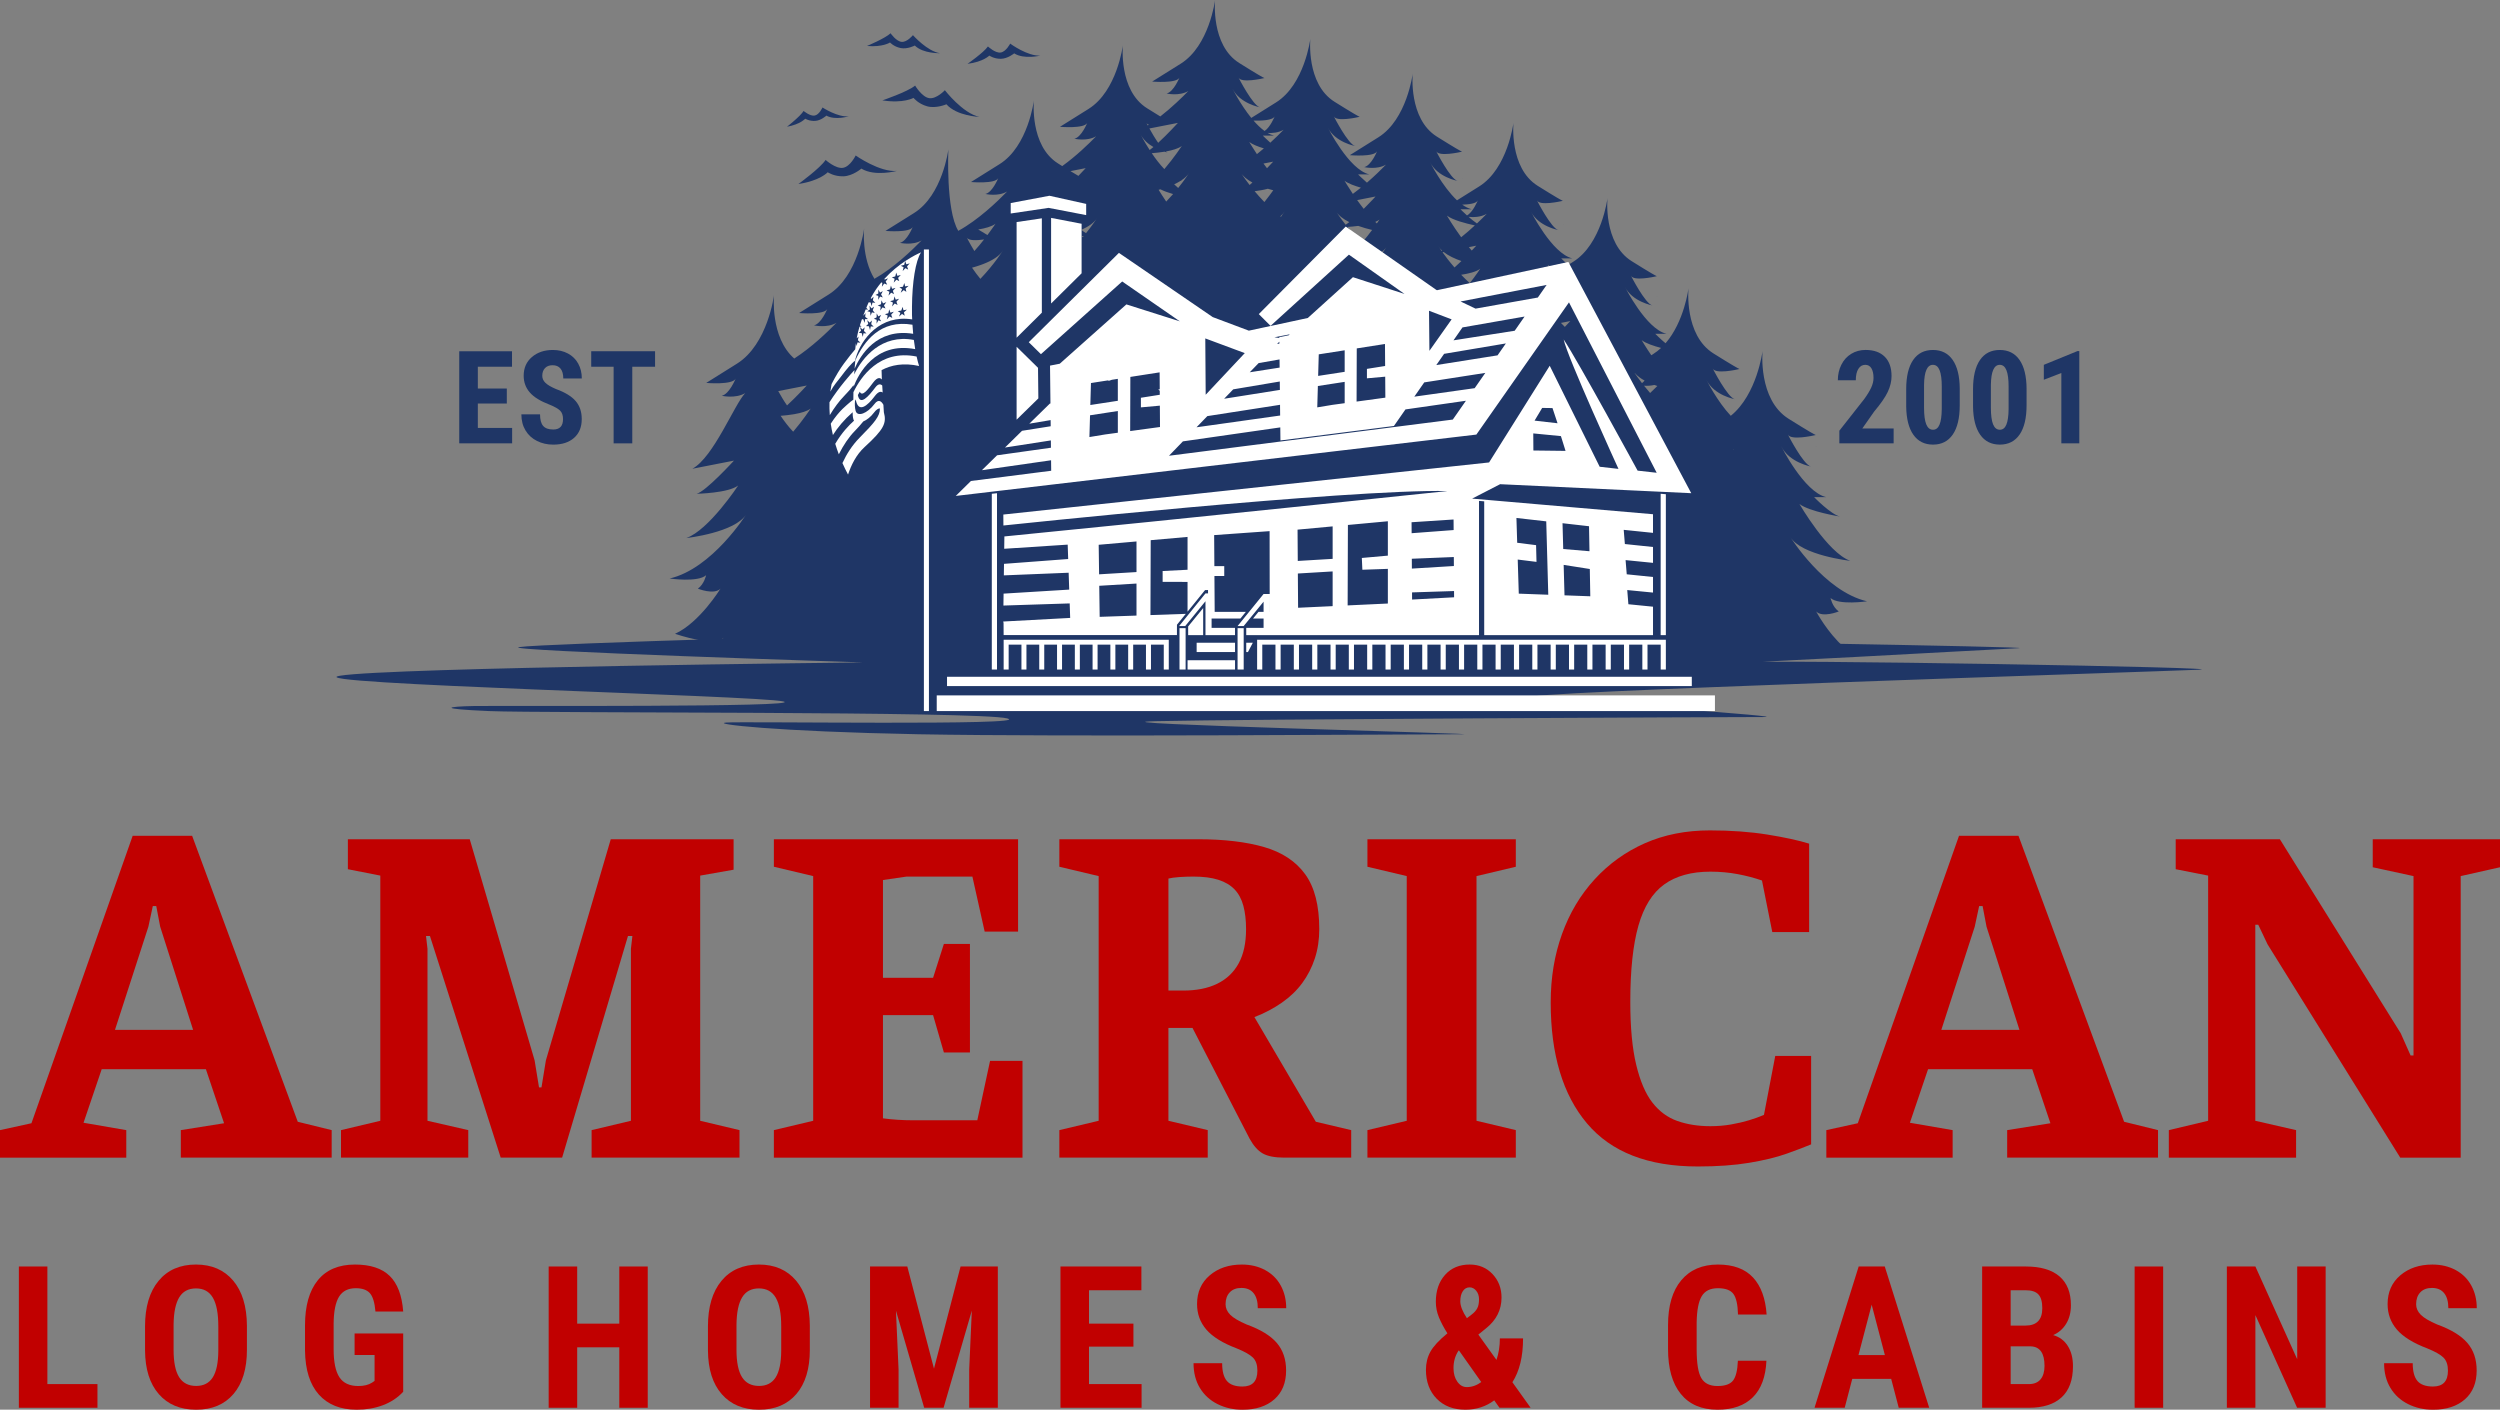 <?xml version="1.0" encoding="UTF-8"?><svg id="Layer_2" xmlns="http://www.w3.org/2000/svg" viewBox="0 0 301.946 170.261"><rect x="0" y="0" width="301.946" height="170.261" fill="#808080" stroke="none"/><g id="Layer_1-2"><g><g><path d="M0,139.817v-3.323l3.798-.831,12.226-34.717h7.181l12.759,34.539,4.095,1.009v3.323H21.839v-3.323l5.223-.831-2.196-6.528H12.284l-2.195,6.469,5.163,.891v3.323H0Zm13.887-15.43h9.436l-3.976-12.463-.475-2.492h-.416l-.534,2.492-4.035,12.463Z" fill="#c10000"/><path d="M41.186,139.817v-3.323l4.747-1.128v-29.613l-3.917-.771v-3.62h14.718l7.834,26.705,.534,3.265h.297l.533-3.265,7.834-26.705h14.836v3.679l-4.035,.712v29.613l4.748,1.128v3.323h-17.863v-3.323l4.748-1.128v-20.771l.178-1.543h-.534l-7.952,26.765h-7.418l-8.546-26.765h-.475l.178,1.543v20.771l4.926,1.128v3.323h-15.37Z" fill="#c10000"/><path d="M93.468,139.817v-3.323l4.747-1.128v-29.554l-4.747-1.127v-3.323h29.494v11.157h-4.035l-1.483-6.646h-7.952l-2.849,.415v11.81h6.053l1.306-4.095h3.146v13.115h-3.146l-1.306-4.51h-6.053v12.462c.593,.08,1.196,.14,1.81,.179s1.276,.059,1.988,.059h7.596l1.543-7.181h3.917v11.691h-30.028Z" fill="#c10000"/><path d="M127.947,139.817v-3.323l4.747-1.128v-29.554l-4.747-1.127v-3.323h16.735c3.165,0,5.835,.317,8.012,.949,2.174,.633,3.827,1.731,4.955,3.293,1.128,1.563,1.691,3.769,1.691,6.617,0,1.267-.178,2.443-.534,3.531s-.86,2.077-1.514,2.967c-.652,.891-1.474,1.683-2.462,2.374-.99,.692-2.097,1.276-3.324,1.751l7.418,12.641,4.272,1.009v3.323h-8.071c-1.147,0-2.017-.168-2.611-.505-.593-.336-1.127-.939-1.602-1.81l-6.885-13.353h-2.907v11.216l4.747,1.128v3.323h-17.922Zm13.175-20.178h1.78c1.622,0,2.997-.276,4.124-.831,1.128-.554,1.988-1.374,2.582-2.463,.593-1.087,.89-2.463,.89-4.124,0-1.068-.109-2.008-.326-2.819-.218-.81-.574-1.473-1.068-1.987-.495-.514-1.147-.899-1.958-1.157-.812-.257-1.811-.386-2.997-.386-.594,0-1.167,.021-1.721,.059-.555,.04-.989,.1-1.306,.179v13.53Z" fill="#c10000"/><path d="M165.156,139.817v-3.323l4.747-1.128v-29.554l-4.747-1.127v-3.323h17.922v3.323l-4.747,1.127v29.554l4.747,1.128v3.323h-17.922Z" fill="#c10000"/><path d="M205.036,140.885c-5.975,0-10.426-1.73-13.353-5.193-2.929-3.461-4.392-8.338-4.392-14.628,0-2.968,.454-5.717,1.364-8.249s2.226-4.737,3.947-6.617c1.721-1.878,3.748-3.333,6.082-4.362,2.334-1.028,4.945-1.543,7.834-1.543,2.531,0,4.846,.169,6.943,.504,2.097,.337,3.777,.703,5.044,1.098v10.682h-4.45l-1.246-6.231c-.911-.316-1.891-.573-2.938-.771-1.048-.197-2.146-.297-3.293-.297-2.295,0-4.154,.515-5.579,1.543-1.424,1.029-2.462,2.69-3.115,4.985-.652,2.295-.979,5.361-.979,9.198,0,3.086,.237,5.618,.713,7.596,.475,1.979,1.127,3.502,1.958,4.57,.831,1.067,1.84,1.81,3.026,2.225,1.188,.416,2.512,.624,3.977,.624,.869,0,1.7-.069,2.492-.208,.791-.139,1.514-.307,2.166-.505,.653-.197,1.256-.415,1.811-.652l1.364-7.122h4.333v10.683c-.753,.317-1.742,.692-2.968,1.128-1.227,.436-2.729,.801-4.51,1.098-1.781,.297-3.857,.445-6.231,.445Z" fill="#c10000"/><path d="M220.583,139.817v-3.323l3.798-.831,12.226-34.717h7.181l12.759,34.539,4.095,1.009v3.323h-18.219v-3.323l5.223-.831-2.196-6.528h-12.581l-2.195,6.469,5.163,.891v3.323h-15.252Zm13.887-15.43h9.436l-3.976-12.463-.475-2.492h-.416l-.534,2.492-4.035,12.463Z" fill="#c10000"/><path d="M261.947,139.817v-3.323l4.747-1.128v-29.613l-3.916-.771v-3.62h12.581l14.599,23.441,1.188,2.671h.355v-21.661l-4.926-1.068v-3.382h15.371v3.382l-4.748,1.068v34.005h-7.3l-16.022-25.756-1.128-2.374h-.356v23.679l4.926,1.128v3.323h-15.37Z" fill="#c10000"/></g><g><path d="M5.724,167.168h6.047v2.859H2.278v-17.062h3.445v14.203Z" fill="#c10000"/><path d="M29.824,163.031c0,2.289-.541,4.066-1.623,5.332s-2.584,1.898-4.506,1.898-3.418-.627-4.512-1.881-1.648-3.01-1.664-5.268v-2.918c0-2.344,.543-4.174,1.629-5.49s2.594-1.975,4.523-1.975c1.898,0,3.395,.646,4.488,1.939s1.648,3.107,1.664,5.443v2.918Zm-3.457-2.859c0-1.539-.219-2.684-.656-3.434s-1.117-1.125-2.039-1.125c-.914,0-1.59,.361-2.027,1.084s-.664,1.822-.68,3.299v3.035c0,1.492,.223,2.592,.668,3.299s1.133,1.061,2.062,1.061c.898,0,1.566-.346,2.004-1.037s.66-1.764,.668-3.217v-2.965Z" fill="#c10000"/><path d="M48.698,168.093c-.664,.719-1.479,1.26-2.443,1.623s-2.021,.545-3.17,.545c-1.961,0-3.484-.607-4.57-1.822s-1.645-2.982-1.676-5.303v-3.07c0-2.352,.514-4.162,1.541-5.432s2.525-1.904,4.494-1.904c1.852,0,3.248,.457,4.189,1.371s1.486,2.348,1.635,4.301h-3.352c-.094-1.086-.32-1.826-.68-2.221s-.922-.592-1.688-.592c-.93,0-1.605,.34-2.027,1.02s-.641,1.762-.656,3.246v3.094c0,1.555,.232,2.686,.697,3.393s1.229,1.061,2.291,1.061c.68,0,1.23-.137,1.652-.41l.305-.211v-3.129h-2.414v-2.602h5.871v7.043Z" fill="#c10000"/><path d="M78.232,170.027h-3.434v-7.301h-5.086v7.301h-3.445v-17.062h3.445v6.902h5.086v-6.902h3.434v17.062Z" fill="#c10000"/><path d="M97.81,163.031c0,2.289-.541,4.066-1.623,5.332s-2.584,1.898-4.506,1.898-3.418-.627-4.512-1.881-1.648-3.01-1.664-5.268v-2.918c0-2.344,.543-4.174,1.629-5.49s2.594-1.975,4.523-1.975c1.898,0,3.395,.646,4.488,1.939s1.648,3.107,1.664,5.443v2.918Zm-3.457-2.859c0-1.539-.219-2.684-.656-3.434s-1.117-1.125-2.039-1.125c-.914,0-1.59,.361-2.027,1.084s-.664,1.822-.68,3.299v3.035c0,1.492,.223,2.592,.668,3.299s1.133,1.061,2.062,1.061c.898,0,1.566-.346,2.004-1.037s.66-1.764,.668-3.217v-2.965Z" fill="#c10000"/><path d="M109.582,152.964l3.223,12.34,3.211-12.34h4.5v17.062h-3.457v-4.617l.316-7.113-3.41,11.73h-2.344l-3.41-11.73,.316,7.113v4.617h-3.445v-17.062h4.5Z" fill="#c10000"/><path d="M136.894,162.644h-5.367v4.523h6.352v2.859h-9.797v-17.062h9.773v2.871h-6.328v4.031h5.367v2.777Z" fill="#c10000"/><path d="M151.866,165.55c0-.695-.178-1.221-.533-1.576s-1.002-.725-1.939-1.107c-1.711-.648-2.941-1.408-3.691-2.279s-1.125-1.9-1.125-3.088c0-1.438,.51-2.592,1.529-3.463s2.314-1.307,3.885-1.307c1.047,0,1.98,.221,2.801,.662,.82,.441,1.451,1.064,1.892,1.869s.662,1.719,.662,2.742h-3.433c0-.797-.17-1.404-.51-1.822s-.83-.627-1.471-.627c-.602,0-1.07,.178-1.406,.533s-.504,.834-.504,1.436c0,.469,.188,.893,.562,1.271s1.039,.771,1.992,1.178c1.664,.602,2.873,1.34,3.626,2.215,.754,.875,1.131,1.988,1.131,3.34,0,1.484-.473,2.645-1.418,3.48-.945,.836-2.23,1.254-3.855,1.254-1.102,0-2.105-.227-3.012-.68s-1.615-1.102-2.127-1.945-.768-1.84-.768-2.988h3.457c0,.984,.191,1.699,.574,2.145s1.008,.668,1.875,.668c1.203,0,1.805-.637,1.805-1.91Z" fill="#c10000"/><path d="M172.223,165.433c0-.805,.182-1.533,.545-2.186s1.045-1.389,2.045-2.209c-.43-.68-.77-1.322-1.02-1.928s-.375-1.232-.375-1.881c0-1.336,.371-2.42,1.113-3.252s1.734-1.248,2.977-1.248c1.117,0,2.037,.385,2.76,1.154s1.084,1.713,1.084,2.83c0,1.484-.621,2.723-1.863,3.715l-.938,.762,2.191,3.059c.273-.805,.41-1.672,.41-2.602h2.801c0,2.195-.43,3.961-1.289,5.297l2.203,3.082h-3.762l-.633-.891c-1.008,.75-2.172,1.125-3.492,1.125-1.438,0-2.59-.441-3.457-1.324s-1.301-2.051-1.301-3.504Zm4.934,2.098c.617,0,1.199-.203,1.746-.61l-2.695-3.819-.07,.059c-.391,.604-.586,1.297-.586,2.08,0,.658,.154,1.204,.463,1.64,.309,.435,.689,.651,1.143,.651Zm-.785-10.359c0,.555,.266,1.234,.797,2.039l.551-.422c.328-.25,.562-.51,.703-.779s.211-.631,.211-1.084c0-.406-.111-.748-.334-1.025s-.49-.416-.803-.416c-.344,0-.617,.154-.82,.463s-.305,.717-.305,1.225Z" fill="#c10000"/><path d="M213.346,164.343c-.086,1.945-.633,3.418-1.641,4.418s-2.43,1.5-4.266,1.5c-1.93,0-3.408-.635-4.436-1.904s-1.541-3.08-1.541-5.432v-2.871c0-2.344,.531-4.15,1.594-5.42s2.539-1.904,4.43-1.904c1.859,0,3.271,.52,4.236,1.559s1.514,2.531,1.646,4.477h-3.457c-.031-1.203-.217-2.033-.557-2.49s-.963-.686-1.869-.686c-.922,0-1.574,.322-1.957,.967s-.586,1.705-.609,3.182v3.223c0,1.695,.189,2.859,.568,3.492s1.029,.949,1.951,.949c.906,0,1.531-.221,1.875-.662s.539-1.24,.586-2.396h3.445Z" fill="#c10000"/><path d="M228.413,166.535h-4.699l-.914,3.492h-3.645l5.332-17.062h3.152l5.367,17.062h-3.68l-.914-3.492Zm-3.949-2.871h3.188l-1.594-6.082-1.594,6.082Z" fill="#c10000"/><path d="M239.4,170.027v-17.062h5.273c1.781,0,3.135,.396,4.061,1.189s1.389,1.955,1.389,3.486c0,.867-.191,1.613-.574,2.238s-.906,1.082-1.57,1.371c.766,.219,1.355,.658,1.77,1.318s.621,1.475,.621,2.443c0,1.656-.455,2.906-1.365,3.75s-2.229,1.266-3.955,1.266h-5.648Zm3.445-9.926h1.793c1.352,0,2.027-.699,2.027-2.098,0-.773-.156-1.328-.469-1.664s-.82-.504-1.523-.504h-1.828v4.266Zm0,2.508v4.559h2.203c.617,0,1.086-.191,1.406-.574s.48-.926,.48-1.629c0-1.531-.555-2.316-1.664-2.355h-2.426Z" fill="#c10000"/><path d="M261.262,170.027h-3.445v-17.062h3.445v17.062Z" fill="#c10000"/><path d="M280.886,170.027h-3.445l-5.039-11.191v11.191h-3.445v-17.062h3.445l5.051,11.203v-11.203h3.434v17.062Z" fill="#c10000"/><path d="M295.659,165.55c0-.695-.178-1.221-.533-1.576s-1.002-.725-1.939-1.107c-1.711-.648-2.941-1.408-3.691-2.279s-1.125-1.9-1.125-3.088c0-1.438,.51-2.592,1.529-3.463s2.314-1.307,3.885-1.307c1.047,0,1.98,.221,2.801,.662s1.451,1.064,1.893,1.869,.662,1.719,.662,2.742h-3.434c0-.797-.17-1.404-.51-1.822s-.83-.627-1.471-.627c-.602,0-1.07,.178-1.406,.533s-.504,.834-.504,1.436c0,.469,.188,.893,.562,1.271s1.039,.771,1.992,1.178c1.664,.602,2.873,1.34,3.627,2.215s1.131,1.988,1.131,3.34c0,1.484-.473,2.645-1.418,3.48s-2.23,1.254-3.855,1.254c-1.102,0-2.105-.227-3.012-.68s-1.615-1.102-2.127-1.945-.768-1.84-.768-2.988h3.457c0,.984,.191,1.699,.574,2.145s1.008,.668,1.875,.668c1.203,0,1.805-.637,1.805-1.91Z" fill="#c10000"/></g><g><path d="M61.213,48.734h-3.5v2.949h4.142v1.865h-6.388v-11.126h6.373v1.872h-4.127v2.628h3.5v1.812Z" fill="#1f3666"/><path d="M68.002,50.629c0-.454-.116-.796-.348-1.028-.232-.232-.653-.473-1.265-.722-1.116-.423-1.918-.918-2.407-1.486s-.733-1.239-.733-2.014c0-.937,.332-1.69,.997-2.258,.665-.568,1.509-.852,2.533-.852,.683,0,1.291,.144,1.826,.432s.946,.694,1.234,1.219c.287,.525,.432,1.121,.432,1.788h-2.239c0-.52-.11-.916-.332-1.188s-.542-.409-.959-.409c-.393,0-.698,.116-.917,.348-.22,.232-.329,.544-.329,.936,0,.306,.122,.583,.367,.829,.244,.248,.678,.503,1.299,.768,1.085,.393,1.873,.874,2.365,1.444,.491,.571,.737,1.297,.737,2.178,0,.968-.309,1.725-.925,2.27-.616,.545-1.454,.818-2.514,.818-.719,0-1.373-.148-1.964-.443s-1.054-.718-1.387-1.269c-.334-.55-.501-1.2-.501-1.948h2.254c0,.642,.125,1.108,.375,1.398,.249,.29,.657,.436,1.223,.436,.784,0,1.177-.416,1.177-1.246Z" fill="#1f3666"/><path d="M79.117,44.294h-2.751v9.254h-2.254v-9.254h-2.705v-1.872h7.71v1.872Z" fill="#1f3666"/><path d="M228.711,53.547h-6.557v-1.528l3.011-3.829c.383-.53,.664-.995,.845-1.395s.271-.783,.271-1.15c0-.494-.086-.881-.256-1.162-.171-.28-.417-.42-.737-.42-.352,0-.631,.163-.837,.489s-.31,.785-.31,1.375h-2.17c0-.683,.141-1.307,.424-1.872,.282-.565,.68-1.005,1.192-1.318,.512-.313,1.091-.47,1.738-.47,.993,0,1.764,.274,2.312,.821,.548,.548,.821,1.326,.821,2.334,0,.626-.151,1.262-.455,1.907-.303,.645-.852,1.438-1.646,2.38l-1.429,2.04h3.782v1.796Z" fill="#1f3666"/><path d="M236.693,48.947c0,1.539-.278,2.715-.837,3.53-.558,.815-1.354,1.223-2.388,1.223-1.023,0-1.814-.396-2.372-1.188-.559-.792-.848-1.927-.868-3.404v-2.101c0-1.534,.278-2.707,.833-3.519,.556-.812,1.353-1.219,2.393-1.219s1.836,.402,2.392,1.207c.555,.805,.838,1.954,.848,3.446v2.025Zm-2.17-2.254c0-.876-.087-1.533-.26-1.972-.173-.438-.443-.657-.81-.657-.688,0-1.045,.803-1.07,2.407v2.774c0,.896,.088,1.564,.264,2.002,.176,.438,.449,.657,.821,.657,.352,0,.612-.205,.783-.615,.171-.41,.262-1.038,.271-1.883v-2.713Z" fill="#1f3666"/><path d="M244.766,48.947c0,1.539-.278,2.715-.837,3.53-.558,.815-1.354,1.223-2.388,1.223-1.023,0-1.814-.396-2.372-1.188-.559-.792-.848-1.927-.868-3.404v-2.101c0-1.534,.278-2.707,.833-3.519,.556-.812,1.353-1.219,2.393-1.219s1.836,.402,2.392,1.207c.555,.805,.838,1.954,.848,3.446v2.025Zm-2.17-2.254c0-.876-.087-1.533-.26-1.972-.173-.438-.443-.657-.81-.657-.688,0-1.045,.803-1.07,2.407v2.774c0,.896,.088,1.564,.264,2.002,.176,.438,.449,.657,.821,.657,.352,0,.612-.205,.783-.615,.171-.41,.262-1.038,.271-1.883v-2.713Z" fill="#1f3666"/><path d="M251.135,53.547h-2.17v-8.498l-2.116,.818v-1.804l4.058-1.658h.229v11.142Z" fill="#1f3666"/></g><g><g><path d="M210.135,46.371s-.014,.003-.038,.009c.084,.032,.038-.009,.038-.009Z" fill="#1f3666"/><path d="M219.348,53.914s-.015,.003-.04,.009c.087,.033,.04-.009,.04-.009Z" fill="#1f3666"/><path d="M152.755,13.119s-.014,.003-.037,.008c.081,.031,.037-.008,.037-.008Z" fill="#1f3666"/><path d="M164.262,17.549s-.014,.003-.037,.008c.081,.031,.037-.008,.037-.008Z" fill="#1f3666"/><path d="M176.627,21.532s-.014,.003-.037,.008c.081,.031,.037-.008,.037-.008Z" fill="#1f3666"/><path d="M188.796,27.151s-.014,.003-.037,.008c.081,.031,.037-.008,.037-.008Z" fill="#1f3666"/><path d="M200.15,35.764s-.014,.003-.037,.008c.081,.031,.037-.008,.037-.008Z" fill="#1f3666"/><g><polygon points="172.626 39.947 137.459 38.156 137.459 38.156 137.459 34.156 109.112 50.523 109.112 83.627 144.278 83.627 165.807 83.627 166.3 83.627 200.974 79.236 200.974 56.588 172.626 39.947" fill="#1f3666"/><rect x="130.64" y="62.407" width="13.638" height="21.221" fill="#1f3666"/></g><path d="M193.358,77.268s54.067,.855,50.409,1.021c-3.658,.166-37.747,2.099-34.089,1.715,3.658-.384,61.806,.626,55.819,.887-5.986,.261-85.197,2.775-80.208,3.329,4.989,.554,31.872,2.383,27.631,2.383s-62.857,.249-73.25,.499c-10.393,.249,42.403,1.58,36.75,1.58s-48.14,.333-65.517,0c-17.377-.333-24.999-1.247-23.225-1.413,1.774-.166,37.415,.388,33.978-.499-3.437-.887-56.094-.61-62.58-.887s-4.989-.554-1.885-.61c3.104-.055,40.408,.166,37.415-.554-2.993-.721-59.365-2.106-53.545-3.104,5.82-.998,63.189-1.611,63.189-1.611,0,0-44.26-1.406-41.544-1.849,2.716-.443,46.311-1.638,46.311-1.638l84.339,.751Z" fill="#1f3666"/></g><g><path d="M96.432,22.221s2.631-1.904,3.283-2.905c0,0,1.211,1.094,2.095,.954,.885-.14,1.536-1.49,1.536-1.49,0,0,2.904,2.049,4.979,1.862,0,0-2.651,.722-4.292-.279,0,0-1.036,.896-2.165,.931-1.129,.035-1.897-.489-1.897-.489,0,0-.955,1.038-3.539,1.416Z" fill="#1f3666"/><path d="M104.712,5.553s2.213-.925,2.85-1.535c0,0,.686,.991,1.345,1.04s1.356-.812,1.356-.812c0,0,1.742,1.963,3.265,2.179,0,0-2.028,.072-3.039-.925,0,0-.896,.47-1.714,.304s-1.282-.672-1.282-.672c0,0-.861,.586-2.783,.421Z" fill="#1f3666"/><path d="M116.855,7.71s1.969-1.369,2.464-2.099c0,0,.878,.825,1.534,.734s1.155-1.078,1.155-1.078c0,0,2.115,1.553,3.65,1.445,0,0-1.967,.496-3.165-.267,0,0-.777,.647-1.612,.657-.834,.01-1.394-.388-1.394-.388,0,0-.719,.753-2.633,.995Z" fill="#1f3666"/><path d="M106.57,12.124s3.047-1.03,3.957-1.786c0,0,.824,1.39,1.702,1.517,.878,.127,1.89-.959,1.89-.959,0,0,2.147,2.789,4.164,3.222,0,0-2.719-.095-3.978-1.523,0,0-1.243,.544-2.321,.246-1.078-.298-1.651-1.019-1.651-1.019,0,0-1.207,.702-3.762,.302Z" fill="#1f3666"/><path d="M95.051,15.308s1.618-1.262,2.007-1.908c0,0,.789,.664,1.344,.556,.555-.108,.937-.975,.937-.975,0,0,1.88,1.228,3.186,1.064,0,0-1.658,.515-2.717-.08,0,0-.634,.589-1.346,.637-.712,.047-1.209-.266-1.209-.266,0,0-.579,.677-2.203,.973Z" fill="#1f3666"/></g></g><path d="M225.49,72.622c-5.165-1.191-9.275-7.784-9.275-7.784,1.334,2.244,7.259,2.899,7.259,2.899-2.73-.966-6.142-6.869-6.142-6.869,1.21,.932,4.901,1.519,4.901,1.519-1.086-.242-3.133-2.347-3.133-2.347h1.458c-2.668-.621-5.421-6.135-5.421-6.135,.962,1.968,3.591,2.442,3.591,2.442-.931-.207-2.792-3.866-2.792-3.866,.348,.741,3.019,.144,3.372,.061-.168-.067-.831-.427-3.279-1.96-3.723-2.33-3.149-8.198-3.149-8.198,0,0-.66,5.271-3.839,7.835-1.652-1.758-2.943-4.344-2.943-4.344,.922,1.886,3.442,2.341,3.442,2.341-.892-.199-2.677-3.706-2.677-3.706,.333,.711,2.895,.138,3.233,.059-.161-.064-.797-.41-3.144-1.879-3.569-2.234-3.019-7.859-3.019-7.859,0,0-.503,4.015-2.771,6.628-.677-.565-1.244-1.146-1.244-1.146h1.353c-2.475-.576-5.029-5.692-5.029-5.692,.892,1.825,3.331,2.266,3.331,2.266-.863-.192-2.59-3.586-2.59-3.586,.322,.688,2.801,.133,3.128,.057-.155-.062-.771-.396-3.042-1.818-3.453-2.161-2.921-7.605-2.921-7.605,0,0-.691,5.524-4.144,7.685-.216,.135-.418,.262-.608,.381-.48-.429-.832-.79-.832-.79h1.353c-2.475-.576-5.029-5.692-5.029-5.692,.892,1.825,3.331,2.266,3.331,2.266-.863-.192-2.59-3.586-2.59-3.586,.322,.688,2.801,.133,3.128,.057-.155-.062-.771-.396-3.042-1.818-3.453-2.161-2.921-7.605-2.921-7.605,0,0-.691,5.524-4.144,7.685-1.354,.847-2.175,1.361-2.675,1.675-1.788-1.674-3.256-4.612-3.256-4.612,.892,1.825,3.331,2.266,3.331,2.266-.863-.192-2.59-3.586-2.59-3.586,.322,.688,2.801,.133,3.128,.057-.155-.062-.771-.396-3.042-1.818-3.453-2.161-2.921-7.605-2.921-7.605,0,0-.691,5.524-4.144,7.685l-3.453,2.161s2.95,.256,3.295-.48c0,0-.691,1.729-1.554,1.921,0,0,1.516,.353,2.628-.299-.561,.579-1.362,1.368-2.3,2.177-.596-.513-1.066-.997-1.066-.997h1.353c-2.475-.576-5.029-5.692-5.029-5.692,.892,1.825,3.331,2.266,3.331,2.266-.863-.192-2.59-3.586-2.59-3.586,.322,.688,2.801,.133,3.128,.057-.155-.062-.771-.396-3.042-1.818-3.453-2.161-2.921-7.605-2.921-7.605,0,0-.691,5.524-4.144,7.685-1.686,1.055-2.547,1.594-2.989,1.871-1.317-1.622-2.28-3.551-2.28-3.551,.892,1.825,3.331,2.266,3.331,2.266-.863-.192-2.59-3.586-2.59-3.586,.323,.688,2.801,.133,3.128,.057-.155-.062-.771-.396-3.042-1.818-3.453-2.161-2.921-7.605-2.921-7.605,0,0-.691,5.524-4.144,7.685l-3.453,2.161s2.95,.256,3.295-.48c0,0-.691,1.729-1.554,1.921,0,0,1.516,.353,2.628-.299-.767,.792-1.986,1.978-3.385,3.07-.411-.25-.934-.573-1.6-.99-3.453-2.161-2.921-7.605-2.921-7.605,0,0-.691,5.524-4.144,7.685l-3.453,2.161s2.95,.256,3.295-.48c0,0-.691,1.729-1.554,1.921,0,0,1.516,.353,2.628-.299-.894,.923-2.401,2.381-4.094,3.602-.159-.099-.325-.203-.504-.315-3.453-2.161-2.921-7.605-2.921-7.605,0,0-.691,5.524-4.144,7.685l-3.453,2.161s2.95,.256,3.295-.48c0,0-.691,1.729-1.554,1.921,0,0,1.516,.353,2.628-.299-1.204,1.243-3.52,3.456-5.901,4.753-1.526-2.487-1.199-9.837-1.199-9.837,0,0-.691,5.524-4.144,7.685l-3.453,2.161s2.95,.256,3.295-.48c0,0-.691,1.729-1.554,1.921,0,0,1.516,.353,2.628-.299-1.17,1.209-3.392,3.333-5.703,4.643-1.585-2.572-1.247-6.044-1.247-6.044,0,0-.714,5.708-4.282,7.942l-3.569,2.234s3.048,.265,3.405-.496c0,0-.714,1.787-1.606,1.985,0,0,1.567,.364,2.716-.309-1.075,1.11-3.008,2.968-5.101,4.318-2.939-2.581-2.443-7.67-2.443-7.67,0,0-.745,5.954-4.467,8.284l-3.722,2.33s3.18,.276,3.552-.518c0,0-.744,1.864-1.675,2.071,0,0,1.634,.38,2.833-.322-1.302,1.344-3.809,7.74-6.385,9.137l5.025-.984s-3.428,3.762-4.513,4.004c0,0,3.816-.069,5.025-1.001,0,0-3.536,5.385-6.266,6.351,0,0,5.925-.656,7.259-2.899,0,0-4.11,6.593-9.275,7.784,0,0,3.381,.5,4.405-.397,0,0-.217,1.07-.993,1.622,0,0,1.954,.794,2.73,0,0,0-2.513,4.108-5.491,5.454,0,0,5.305,1.812,5.909,.362,0,0-.245,.504-.77,1.245h28.182c-2.412-1.059-3.456-2.862-3.849-3.792,.3-.008,.608-.028,.923-.055,2.239,.745,5.292,.356,5.292,.356-.551-.146-1.061-.331-1.533-.545,7.139,1.277,11.196-2.812,11.196-2.812-2.935-.448-4.302-2.722-4.302-2.722,2.59,.961,5.172-.767,5.172-.767-3.529-.315-5.333-2.034-6.215-3.368,1.021-.042,2.12-.19,3.299-.487,7.871,1.985,12.375-2.562,12.375-2.562-2.935-.448-4.302-2.722-4.302-2.722,2.59,.961,5.173-.767,5.173-.767-1.022-.091-1.897-.302-2.649-.586,.051-.012,.101-.022,.152-.035,6.408,1.616,10.583-1.097,11.915-2.161,1.927,1.189,5.592,2.675,10.728,1.379,1.023,.258,1.988,.404,2.896,.466-.689,.512-1.621,1-2.819,1.182,0,0,3.416,3.513,9.591,3.013,1.334,.303,4.818,.969,6.88,.205,0,0-1.367,2.273-4.302,2.722,0,0,4.417,4.547,12.288,2.562,1.027,.259,1.995,.405,2.905,.466-1.572,1.322-3.924,2.746-6.962,3.018,0,0,4.835,1.297,7.425,.336,0,0-1.367,2.273-4.302,2.722,0,0,3.741,3.844,10.468,2.914-.702,.339-1.471,.635-2.314,.859,0,0,4.372,1.986,7.539,0,0,0-.333,.49-.975,1.182h26.16c-1.999-1.765-3.348-4.308-3.348-4.308,.776,.794,2.73,0,2.73,0-.776-.552-.993-1.622-.993-1.622,1.024,.897,4.405,.397,4.405,.397ZM97.438,46.561s-1.217,1.335-2.383,2.407c-.401-.576-.789-1.243-1.06-1.733l3.444-.674Zm-1.639,5.581c-.56-.585-1.078-1.27-1.518-1.921,.451-.035,1.002-.091,1.548-.181l.15-.026c.775-.138,1.52-.348,1.935-.668,0,0-.897,1.365-2.114,2.795Zm24.434-25.117s-.376,.573-.971,1.364c-.26-.151-.619-.367-1.115-.671,.828-.137,1.645-.353,2.086-.694Zm-1.378,1.894c-.349,.445-.747,.927-1.172,1.401-.519-.847-.929-1.651-.929-1.651,.203,.434,1.262,.373,2.101,.25Zm-1.155,10.049c-.04-.061-.062-.097-.062-.097,.019,.032,.043,.063,.064,.095,0,0-.001,.001-.002,.002Zm.706-5.289c-.364-.437-.703-.901-1.005-1.348,.353-.097,.713-.207,1.066-.334l.336-.126c1.02-.401,1.931-.937,2.351-1.644,0,0-1.054,1.689-2.748,3.452Zm11.069-3.623c-.298-.471-.473-.773-.473-.773,.203,.156,.482,.302,.802,.436-.107,.112-.217,.224-.329,.336Zm-.185-9.389l1.841-.36s-.363,.399-.883,.935c-.229-.133-.54-.318-.959-.574Zm1.482,7.977c-.08-.079-.129-.129-.129-.129h.238c-.036,.043-.072,.086-.109,.129Zm.396-.481c-.192-.115-.383-.249-.572-.401,.844-.378,1.57-.859,1.931-1.467,0,0-.499,.798-1.359,1.868Zm11.098-13.32s-1.217,1.335-2.383,2.407c-.401-.576-.789-1.243-1.06-1.733l3.444-.674Zm-3.518,.222c-.042,.028-.084,.056-.127,.083-.105-.196-.166-.317-.166-.317,.05,.106,.156,.18,.293,.234Zm-1.034,1.087c.364,.745,.986,1.257,1.595,1.605-.158,.133-.31,.255-.454,.363-.697-1.078-1.141-1.967-1.141-1.967Zm2.942,2.17c.239,.068,.389,.096,.389,.096-.073-.016-.155-.063-.239-.121,.775-.138,1.52-.348,1.935-.668,0,0-.897,1.365-2.114,2.795-.56-.585-1.078-1.27-1.518-1.921,.451-.035,1.002-.091,1.548-.181Zm.197,6.024c-.409-.601-.728-1.111-.916-1.419,.073-.02,.146-.04,.219-.062,.42,.219,.968,.412,1.528,.574-.257,.295-.534,.6-.831,.907Zm1.446-1.642c-.181-.16-.345-.312-.484-.443,.276-.127,.538-.266,.777-.416h.15c-.035-.008-.07-.02-.104-.03,.44-.284,.801-.609,1.023-.983,0,0-.5,.8-1.362,1.872Zm11.66-8.654s-.522,1.305-1.225,1.773c-.461-.331-.911-.771-1.331-1.255,.898,.024,2.322-.02,2.556-.518Zm-1.313,3.874c-.269,.231-.549,.463-.838,.691-.568-.851-.924-1.467-.924-1.467,.39,.3,1.057,.562,1.762,.775Zm1.126,1.601s-.301,.33-.745,.793c-.146-.189-.288-.378-.424-.564l1.169-.229Zm-7.842,34.423s.088,.089,.255,.235c-1.235-.592-2.003-1.451-2.337-1.891,.217-.015,.438-.036,.662-.061,1.028,.168,2.006-.016,2.772-.272,.716,.155,1.403,.257,2.059,.313-.702,.661-1.826,1.434-3.411,1.676Zm4.996-31.604c-.687-.887-1.078-1.513-1.078-1.513,.285,.48,.798,.88,1.417,1.214-.114,.103-.227,.203-.338,.299Zm1.786,2.059c-.436-.447-.833-.892-1.181-1.308,.532-.065,1.099-.161,1.598-.297,.219,.067,.438,.129,.653,.185-.267,.375-.635,.874-1.07,1.419Zm.714-7.17c-.516-.456-.902-.853-.902-.853h1.353c-.259-.06-.518-.172-.775-.321,.541,.03,1.299-.017,1.931-.387-.417,.43-.967,.976-1.606,1.561Zm1.287,8.952c-.025-.019-.05-.039-.075-.058,.216-.189,.397-.392,.529-.613,0,0-.161,.257-.454,.671Zm11.423-2.45s-.636,.698-1.429,1.489c-.281-.355-.546-.712-.791-1.055l2.22-.435Zm-1.769-1.066c-.314,.254-.639,.506-.972,.748-.614-.913-1.004-1.587-1.004-1.587,.429,.331,1.195,.614,1.977,.838Zm-3.013,2.844c.314,.528,.903,.962,1.607,1.314-.152,.122-.297,.231-.432,.323-.747-.952-1.175-1.638-1.175-1.638Zm3.12,3.83c-.674-.667-1.259-1.339-1.736-1.931,.367-.024,.827-.063,1.309-.127,.559,.2,1.136,.361,1.675,.489-.345,.463-.772,1.011-1.248,1.568Zm2.137-2.822s-.115,.174-.317,.464c-.064-.06-.127-.12-.19-.182,.198-.083,.371-.176,.508-.281Zm-.06,4.588c-.108-.077-.215-.155-.321-.235,.567-.321,1.034-.702,1.301-1.151,0,0-.355,.568-.98,1.386Zm10.057-6.392c.811-.021,1.703-.133,1.884-.519,0,0-.565,1.409-1.311,1.823-.456-.41-.786-.749-.786-.749h1.353c-.381-.089-.764-.286-1.14-.555Zm1.522,2.508c-.498,.461-1.055,.95-1.65,1.429-1.015-1.387-1.725-2.614-1.725-2.614,.695,.536,2.274,.948,3.375,1.185Zm.175,2.449s-.214,.234-.547,.585c-.118-.134-.234-.271-.349-.409l.895-.175Zm-4.188,.642c-.258-.369-.398-.593-.398-.593,.118,.198,.275,.383,.462,.555-.021,.013-.042,.025-.063,.038Zm.111,.156l.146-.029c.563,.449,1.332,.805,2.133,1.084-.274,.267-.557,.533-.833,.778-.618-.712-1.11-1.363-1.446-1.834Zm2.305,13.949c-.024-.065-.047-.126-.067-.185,.124-.051,.236-.121,.329-.216,0,0-.093,.151-.261,.401Zm.377,5.478c-.022-.063-.037-.114-.048-.152,.018-.01,.037-.018,.054-.028,.025,.016,.049,.031,.075,.047-.024,.041-.051,.086-.08,.134Zm.613-15.701c-.37-.332-.719-.672-1.044-1.011,.898-.135,1.821-.358,2.301-.727,0,0-.499,.759-1.257,1.738Zm.861-7.21c-.345-.235-.701-.525-1.016-.8,.531,.058,1.454,.069,2.197-.366-.321,.332-.722,.732-1.182,1.167Zm1.237,8.799s-.002-.001-.002-.001c.028-.041,.057-.081,.082-.123,0,0-.029,.046-.08,.124Zm10.225-2.484s-.407,1.015-.986,1.576c-.275-.366-.531-.726-.761-1.061,.772-.03,1.576-.151,1.747-.515Zm-1.487-.651c-.288,.18-.529,.331-.733,.458-.437-.671-.702-1.13-.702-1.13,.329,.253,.855,.479,1.435,.671Zm-.768,5.299c-1.072-1.275-1.703-2.288-1.703-2.288,.433,.729,1.389,1.277,2.448,1.681-.241,.203-.49,.406-.746,.607Zm1.407,1.532c-.163-.161-.319-.322-.471-.483l1.131-.221s-.263,.289-.661,.704Zm.794-3.442c-.203-.236-.401-.478-.592-.721,.517,.007,1.167-.071,1.72-.395-.309,.319-.691,.701-1.128,1.116Zm7.637,9.01c.006,0,.013,0,.019,0,.292,.35,.705,.654,1.185,.916-.1,.116-.206,.22-.317,.307-.407-.525-.709-.958-.888-1.223Zm1.871,2.415c-.269-.306-.515-.602-.737-.879,.352,.022,.801,.012,1.252-.093,.118,.044,.237,.086,.357,.126-.261,.261-.553,.546-.873,.846Zm.351-4.691c-.072,.045-.14,.087-.209,.13-.706-1.03-1.164-1.822-1.164-1.822,.496,.382,1.443,.702,2.344,.94-.298,.278-.62,.532-.971,.752Zm7.494,13.607c-.009-.014-.015-.023-.015-.023,.005,.008,.011,.015,.016,.023,0,0,0,0,0,0Zm1.062-3.818c-.003-.005-.006-.011-.006-.011,.003,.002,.006,.004,.009,.006,0,.002-.001,.003-.002,.005Zm1.113,1.749c-.006-.008-.011-.016-.017-.025,.033-.017,.064-.038,.096-.057-.026,.027-.053,.054-.079,.081Z" fill="#1f3666"/><g><polygon points="131.186 25.98 131.186 24.627 126.747 23.643 122.072 24.523 122.072 25.786 126.645 25.107 131.186 25.98" fill="#fff"/><path d="M123.276,50.206c.728-.713,1.446-1.416,2.135-2.089l-.041-3.694-2.586-2.541v8.807l.492-.482Z" fill="#fff"/><polygon points="127.142 36.469 130.634 33.009 130.634 27.026 126.95 26.318 126.95 36.653 127.142 36.469" fill="#fff"/><polygon points="125.832 37.767 125.832 26.369 122.784 26.821 122.784 40.788 125.832 37.767" fill="#fff"/><path d="M110.913,43.889c-.02-.071-.039-.142-.058-.214-.004-.015-.008-.03-.012-.045-.048-.185-.093-.374-.135-.567-4.493-.91-6.77,2.515-7.633,4.302-.008,.385-.01,.712-.01,.969,0-.021,0-.04,0-.061-.244,.175-.463,.341-.552,.434-.197,.204-1.122,.826-2.176,2.467,.067,.46,.154,.917,.261,1.371,.583-.927,1.36-1.86,2.383-2.757-.005,.275,.016,.584,.095,.872,.016,.059,.041,.109,.07,.154-.588,.525-1.459,1.413-2.266,2.786,.128,.427,.272,.851,.431,1.27,.545-1.086,1.212-2.084,1.916-2.8,.422-.429,.76-.818,1.032-1.162,.433-.187,.907-.55,1.282-1.05,.309-.412,.551-.537,.736-.529,.013,.932-.638,1.697-2.452,3.533-.927,.939-1.596,2.026-2.077,3.067,.209,.47,.435,.933,.677,1.389,.379-1.148,.993-2.401,1.983-3.307,2.35-2.15,2.703-2.898,2.343-4.221l-.055-.899c-.225-.413-.591-.745-1.079-.095-.864,1.151-2.061,1.603-2.274,.829-.111-.403-.108-.847-.079-1.182,.027-.064,.056-.131,.089-.204,.3,1.739,1.428,.766,2.292-.385,.457-.609,.768-.593,.961-.443l-.052-.854c-.215-.194-.494-.216-.833,.235-.817,1.089-1.852,2.271-2.11,.924,.07-.131,.148-.268,.233-.409,.289,.71,1.072-.38,1.62-1.109,.532-.709,.867-.571,1.046-.36l-.035-1.132c1.145-.615,2.631-.918,4.531-.503-.025-.082-.049-.166-.073-.251-.006-.021-.012-.042-.018-.063Zm-7.842,5.067s0,0,0,0c0,0,0,0,0,0h0Zm3.672,.815c-.028-.076-.143-.347-.365-.422,.222,.075,.337,.347,.365,.422Zm-2.109-3.563c.116-.135,.239-.269,.37-.4-.124,.146-.249,.281-.37,.4Z" fill="#fff"/><path d="M110.291,40.316c-.035-.363-.063-.729-.085-1.097-3.878-.662-5.864,2.017-6.901,4.304-.035,.345-.065,.682-.09,1.01,.691-1.602,2.68-4.935,7.076-4.217Z" fill="#fff"/><path d="M105.063,36.217c-.013,.025-.026,.05-.038,.075l.047-.044-.009-.031Z" fill="#fff"/><path d="M109.329,31.536l.136,.385,.414-.111-.328,.356,.14,.396-.343-.176-.328,.356,.116-.465-.343-.176,.414-.111,.112-.448c-.769,.512-1.669,1.219-2.509,2.141l.044,.089,.398-.155-.283,.389,.187,.378-.362-.138-.283,.389,.059-.474-.132-.05c-.207,.25-.41,.512-.603,.791l.018,.025-.03-.007c-.236,.342-.456,.708-.66,1.095l.075,.074,.273-.257-.088,.442,.3,.299-.355-.026-.088,.442-.131-.458-.233-.017c-.068,.148-.135,.297-.197,.451-.029,.073-.058,.145-.087,.217l.216,.215-.294-.021c-.041,.102-.082,.205-.122,.307l-.026,.131-.011-.037c-.041,.104-.081,.208-.121,.312l.02,.016,.243-.284-.037,.448,.332,.266-.355,.011-.037,.449-.182-.442-.157,.005c-.085,.238-.167,.48-.243,.729l.199,.159-.249,.008c-.13,.441-.245,.905-.337,1.409l.231-.218-.088,.442,.3,.299-.355-.026-.088,.442-.098-.341c-.032,.232-.058,.475-.08,.726-.324,.367-.764,.911-1.364,1.721-.468,.631-.987,1.489-1.495,2.483-.061,.302-.109,.605-.148,.908,.434-.809,.878-1.262,1.276-1.799,.748-1.01,1.282-1.592,1.663-1.917,0,.046-.002,.089-.003,.135,.012-.055,.025-.11,.039-.166,.014-.011,.027-.023,.04-.034,.007-.068,.016-.137,.023-.205,.692-2.427,3.033-5.344,6.847-4.737-.022-.308-.031-.641-.024-1.539,.022-2.912,.426-5.562,1.097-6.562,0,0-.534,.216-1.311,.678-.189,.113-.393,.24-.607,.382Zm-1.201,1.851l.116-.465,.14,.396,.414-.111-.328,.356,.14,.396-.343-.176-.328,.356,.116-.465-.343-.176,.414-.111Zm-.637,1.567l.113-.466,.143,.395,.414-.113-.325,.358,.143,.395-.344-.174-.325,.358,.113-.465-.344-.174,.414-.113Zm-1.409,.495l.002-.475,.205,.365,.336-.178-.209,.403,.205,.365-.334-.115-.209,.403,.002-.475-.334-.115,.336-.178Zm-1.334,2.145l.314-.212-.052-.472,.245,.341,.314-.212-.162,.423,.245,.341-.345-.08-.162,.423-.052-.472-.346-.08Zm-.454,2.655l-.088,.442-.131-.458-.355-.026,.273-.257-.131-.458,.3,.299,.273-.257-.088,.442,.3,.299-.355-.026Zm.875-.825l-.088,.442-.131-.458-.355-.026,.273-.257-.131-.458,.3,.299,.273-.257-.088,.442,.3,.299-.355-.026Zm1.249-.618l-.334-.115-.209,.403,.002-.475-.334-.115,.336-.178,.002-.475,.205,.365,.336-.178-.209,.403,.205,.365Zm-.108-1.293l.059-.474-.362-.138,.398-.155,.059-.474,.187,.378,.398-.155-.283,.389,.187,.378-.362-.138-.283,.389Zm1.464,.888l-.344-.174-.326,.358,.113-.465-.344-.174,.414-.113,.113-.466,.143,.396,.414-.113-.325,.358,.143,.395Zm.291-1.741l-.328,.356,.116-.465-.343-.176,.414-.111,.116-.465,.14,.396,.414-.111-.328,.356,.14,.396-.343-.176Zm1.202,1.469l-.321-.211-.366,.32,.168-.45-.321-.211,.425-.068,.168-.45,.095,.408,.425-.068-.366,.32,.095,.408Zm.109-3.286l.095,.408-.321-.211-.366,.32,.168-.45-.321-.211,.425-.068,.168-.45,.095,.408,.425-.068-.366,.32Z" fill="#fff"/><path d="M103.101,46.507c0-.02,.002-.042,.003-.063-.004,.091-.007,.181-.01,.268,.559-1.461,2.564-5.482,7.441-4.544-.062-.362-.116-.733-.162-1.111-3.885-.739-6.221,2.126-7.205,4.16,.011-.172,.023-.347,.036-.527-.431,.463-1.828,2.019-3.019,3.885-.017,.521-.003,1.042,.037,1.561,.546-.901,1.136-1.701,1.693-2.267,.506-.515,.893-.972,1.187-1.363Z" fill="#fff"/><polygon points="111.586 83.857 111.586 84.769 111.586 85.882 112.194 85.882 112.194 83.857 112.194 81.454 112.194 30.131 111.586 30.131 111.586 83.857" fill="#fff"/><rect x="114.38" y="81.74" width="89.953" height="1.124" fill="#fff"/><rect x="113.137" y="83.988" width="93.99" height="1.894" fill="#fff"/><rect x="149.472" y="75.867" width=".738" height="4.998" fill="#fff"/><rect x="142.458" y="75.867" width=".738" height="4.998" fill="#fff"/><rect x="143.432" y="79.742" width="5.733" height="1.124" fill="#fff"/><rect x="144.529" y="77.629" width="4.636" height="1.124" fill="#fff"/><polygon points="150.518 78.753 150.725 78.753 151.314 77.629 150.518 77.629 150.518 78.753" fill="#fff"/><polygon points="145.316 74.338 145.316 73.998 145.316 73.441 143.504 75.661 143.504 76.708 145.316 76.708 145.316 74.338" fill="#fff"/><path d="M189.501,36.521l10.592,20.579-2.305-.257s-7.253-13.342-8.931-15.845c.408,2.061,6.619,15.634,6.619,15.634l-2.27-.258-6.033-12.198-7.325,11.678-58.668,6.292,.01,1.323s41.543-4.41,53.642-4.161c0,0-32.05,3.368-53.524,5.483l-.021,1.489,7.667-.5,.059,1.738-7.751,.583-.02,1.392,7.827-.319,.069,2.038-7.927,.486-.02,1.44,8.004-.258,.059,1.752-8.09,.435,.043,.171,.01,1.468h20.932v-.801l.004-.452,1.064-1.312-4.267,.147,.03-9.046,4.45-.392v3.965l-3.009,.153v1.306l3.009,.01v3.594l2.118-2.611,.356-.004v.407h-.308l-3.183,3.942h.738l2.445-2.996v4.091h3.567v-.875s-2.828,0-2.828,0v-1.124h3.481l.652-.804h-3.76l-.03-4.334h1.185v-1.194h-1.193l-.026-3.748,6.697-.477,.014,9.753h-.004v-2.16h-.738v.002l-.003-.002-3.137,3.868h.738l2.402-2.943v1.235h-.618l-.656,.804h1.274v1.124h-2.094v.875h28.113v-16.209l.628,.053v16.156h20.388v-3.431l-2.974-.297-.138-1.713,3.112,.305v-1.883l-3.173-.325-.139-1.714,3.312,.332v-1.916l-3.399-.357-.139-1.714,3.537,.364v-2.25l-21.844-1.886,3.379-1.742,23.084,1.087-14.841-27.929-15.867,3.413-.093-.045-10.93-7.641-10.499,10.571,1.418,1.422,9.465-8.601,6.718,4.747-6.232-2.027-5.45,4.929-7.119,1.531-4.363-1.638-11.332-7.756-10.888,10.789,1.47,1.445,9.815-8.781,6.966,4.819-6.461-2.05-8.046,7.164s-.482,.094-1.176,.229l.012,1.076,.007,.629,.021,1.867,.007,.667,.004,.336-.072,.011c-.794,.775-1.632,1.595-2.483,2.429l2.577-.434,.005,.407,.004,.337-3.462,.549c-.698,.684-1.386,1.36-2.061,2.022l5.542-.861,.008,.744,.002,.139-6.506,.914c-.655,.643-1.263,1.241-1.832,1.8l8.354-1.199,.014,1.266-9.693,1.236c-1.111,1.093-1.834,1.805-1.834,1.805l62.879-7.41,11.186-15.969Zm-52.236,37.828l-4.448,.153-.051-3.751,4.499-.27v3.867Zm0-5.256c-1.033,.06-3.322,.193-4.518,.273l-.049-3.568,4.567-.402v3.697Zm54.809,2.925l-3.115-.115-.102-3.677,3.157,.497,.06,3.295Zm-.154-8.461l.055,3.02-3.171-.267-.086-3.117,3.202,.365Zm-5.167-.589l.245,8.863-3.562-.131-.128-4.118,2.268,.281-.05-2.021s-1.047-.133-2.281-.288l-.093-2.996,3.602,.41Zm-25.799,10.24l-4.172,.196-.029-4.136,4.201-.252v4.191Zm0-5.709c-.953,.055-2.869,.166-4.211,.251l-.026-3.781,4.238-.393v3.923Zm6.67-.391l-3.144,.281,.064,1.424,3.079-.107v4.187l-4.857,.228,.032-9.717,4.825-.447v4.15Zm2.862-4.033l5.073-.331,.009,1.275-5.073,.381-.009-1.326Zm.03,4.409l5.074-.207,.007,1.086-5.073,.311-.008-1.19Zm.034,4.929l-.006-.864,5.074-.164,.005,.755-5.073,.273Zm15.712-23.145l1.246,.019,.609,1.835-2.774-.319,.919-1.536Zm-1.062,5.143l-.014-2.064,3.339,.326,.559,1.785-3.884-.047Zm-50.189-2.146l-1.531,.208-1.903,.314,.076-2.629,3.358-.516v2.622Zm0-3.858c-.744,.113-2.213,.336-3.323,.509l.076-2.653,2.111-.329c0,.009,.003,.017,.004,.025,.001,.017,0,.034,.001,.051,.14-.047,.28-.095,.419-.142l.711-.111v2.649Zm45.861-5.488l-7.399,1.174,.945-1.358,7.458-1.256-1.004,1.44Zm5.929-8.508l-1.062,1.524-7.525,1.341-1.81-.865,10.397-2Zm-10.165,5.134l7.502-1.313-1.195,1.715-7.393,1.158,1.086-1.561Zm-1.31-.974l-2.684,3.801-.046-4.84,2.73,1.039Zm-11.459,3.508l3.409-.533,.018,2.657-2.198,.349v1.141l2.208-.199,.017,2.533-3.475,.474,.021-6.422Zm-4.589,.717l3.13-.489v2.601c-.717,.109-2.134,.325-3.204,.493l.074-2.605Zm-.108,3.824l3.239-.499v2.575l-1.476,.201-1.835,.304,.073-2.582Zm-3.395-6.241l-.129,.117s-.465,.092-1.134,.222v.102s-.59-.085-.59-.085l1.853-.356Zm-1.254,1.119l-.276,.049,.273-.283,.003,.233Zm-3.203,3.075l.697-.72,2.527-.442,.009,.815,.002,.171-3.611,.566,.377-.39Zm3.253,1.505l.007,.67,.004,.343-6.734,1.069,.381-.394,.716-.741,5.626-.948Zm-4.227-3.432l-4.723,5.03-.048-6.804,4.77,1.774Zm-5.674,8.799l1.15-1.189,8.781-1.365,.004,.41,.01,.884-10.1,1.42,.154-.16Zm-8.169,.616l.022-6.539,3.535-.55,.014,2.048c-.061,.005-.123,.008-.184,.014,.069,.048,.13,.1,.185,.155l.003,.489-2.279,.361v1.162l2.289-.208,.018,2.579-3.603,.491Zm38.967-1.388l-24.533,3.128-9.746,1.243,1.68-1.737,11.763-1.688,.002,.169,.015,1.408,13.708-1.747,1.391-2,7.304-1.048-1.583,2.271Zm-4.648-2.766l1.198-1.723,7.377-1.147-1.286,1.845-7.289,1.025Z" fill="#fff"/><polygon points="201.199 59.692 200.572 59.636 200.572 76.708 201.199 76.708 201.199 59.692" fill="#fff"/><polygon points="120.416 80.866 120.416 59.57 119.788 59.636 119.788 80.866 120.416 80.866" fill="#fff"/><polygon points="201.199 80.866 201.199 77.858 201.199 77.268 200.577 77.268 198.983 77.268 198.36 77.268 196.766 77.268 196.143 77.268 194.549 77.268 193.926 77.268 192.333 77.268 191.71 77.268 190.124 77.268 189.501 77.268 187.907 77.268 187.284 77.268 185.69 77.268 185.068 77.268 183.474 77.268 182.851 77.268 181.257 77.268 180.634 77.268 179.048 77.268 178.425 77.268 176.832 77.268 176.209 77.268 174.615 77.268 173.992 77.268 172.398 77.268 171.775 77.268 170.181 77.268 169.559 77.268 167.965 77.268 167.342 77.268 165.748 77.268 165.125 77.268 163.531 77.268 162.908 77.268 161.323 77.268 160.7 77.268 159.106 77.268 158.483 77.268 156.889 77.268 156.266 77.268 154.672 77.268 154.049 77.268 152.456 77.268 151.833 77.268 151.833 77.858 151.833 80.866 152.456 80.866 152.456 77.858 154.049 77.858 154.049 80.866 154.672 80.866 154.672 77.858 156.266 77.858 156.266 80.866 156.889 80.866 156.889 77.858 158.483 77.858 158.483 80.866 159.106 80.866 159.106 77.858 160.7 77.858 160.7 80.866 161.323 80.866 161.323 77.858 162.908 77.858 162.908 80.866 163.531 80.866 163.531 77.858 165.125 77.858 165.125 80.866 165.748 80.866 165.748 77.858 167.342 77.858 167.342 80.866 167.965 80.866 167.965 77.858 169.559 77.858 169.559 80.866 170.181 80.866 170.181 77.858 171.775 77.858 171.775 80.866 172.398 80.866 172.398 77.858 173.992 77.858 173.992 80.866 174.615 80.866 174.615 77.858 176.209 77.858 176.209 80.866 176.832 80.866 176.832 77.858 178.425 77.858 178.425 80.866 179.048 80.866 179.048 77.858 180.634 77.858 180.634 80.866 181.257 80.866 181.257 77.858 182.851 77.858 182.851 80.866 183.474 80.866 183.474 77.858 185.068 77.858 185.068 80.866 185.69 80.866 185.69 77.858 187.284 77.858 187.284 80.866 187.907 80.866 187.907 77.858 189.501 77.858 189.501 80.866 190.124 80.866 190.124 77.858 191.71 77.858 191.71 80.866 192.333 80.866 192.333 77.858 193.926 77.858 193.926 80.866 194.549 80.866 194.549 77.858 196.143 77.858 196.143 80.866 196.766 80.866 196.766 77.858 198.36 77.858 198.36 80.866 198.983 80.866 198.983 77.858 200.577 77.858 200.577 80.866 201.199 80.866" fill="#fff"/><polygon points="141.162 80.866 141.162 77.858 141.162 77.268 140.558 77.268 139.012 77.268 138.408 77.268 136.863 77.268 136.259 77.268 134.713 77.268 134.109 77.268 132.564 77.268 131.96 77.268 130.422 77.268 129.818 77.268 128.272 77.268 127.668 77.268 126.123 77.268 125.519 77.268 123.973 77.268 123.369 77.268 121.823 77.268 121.219 77.268 121.219 77.858 121.219 80.866 121.823 80.866 121.823 77.858 123.369 77.858 123.369 80.866 123.973 80.866 123.973 77.858 125.519 77.858 125.519 80.866 126.123 80.866 126.123 77.858 127.668 77.858 127.668 80.866 128.272 80.866 128.272 77.858 129.818 77.858 129.818 80.866 130.422 80.866 130.422 77.858 131.96 77.858 131.96 80.866 132.564 80.866 132.564 77.858 134.109 77.858 134.109 80.866 134.713 80.866 134.713 77.858 136.259 77.858 136.259 80.866 136.863 80.866 136.863 77.858 138.408 77.858 138.408 80.866 139.012 80.866 139.012 77.858 140.558 77.858 140.558 80.866 141.162 80.866" fill="#fff"/></g></g></g></svg>